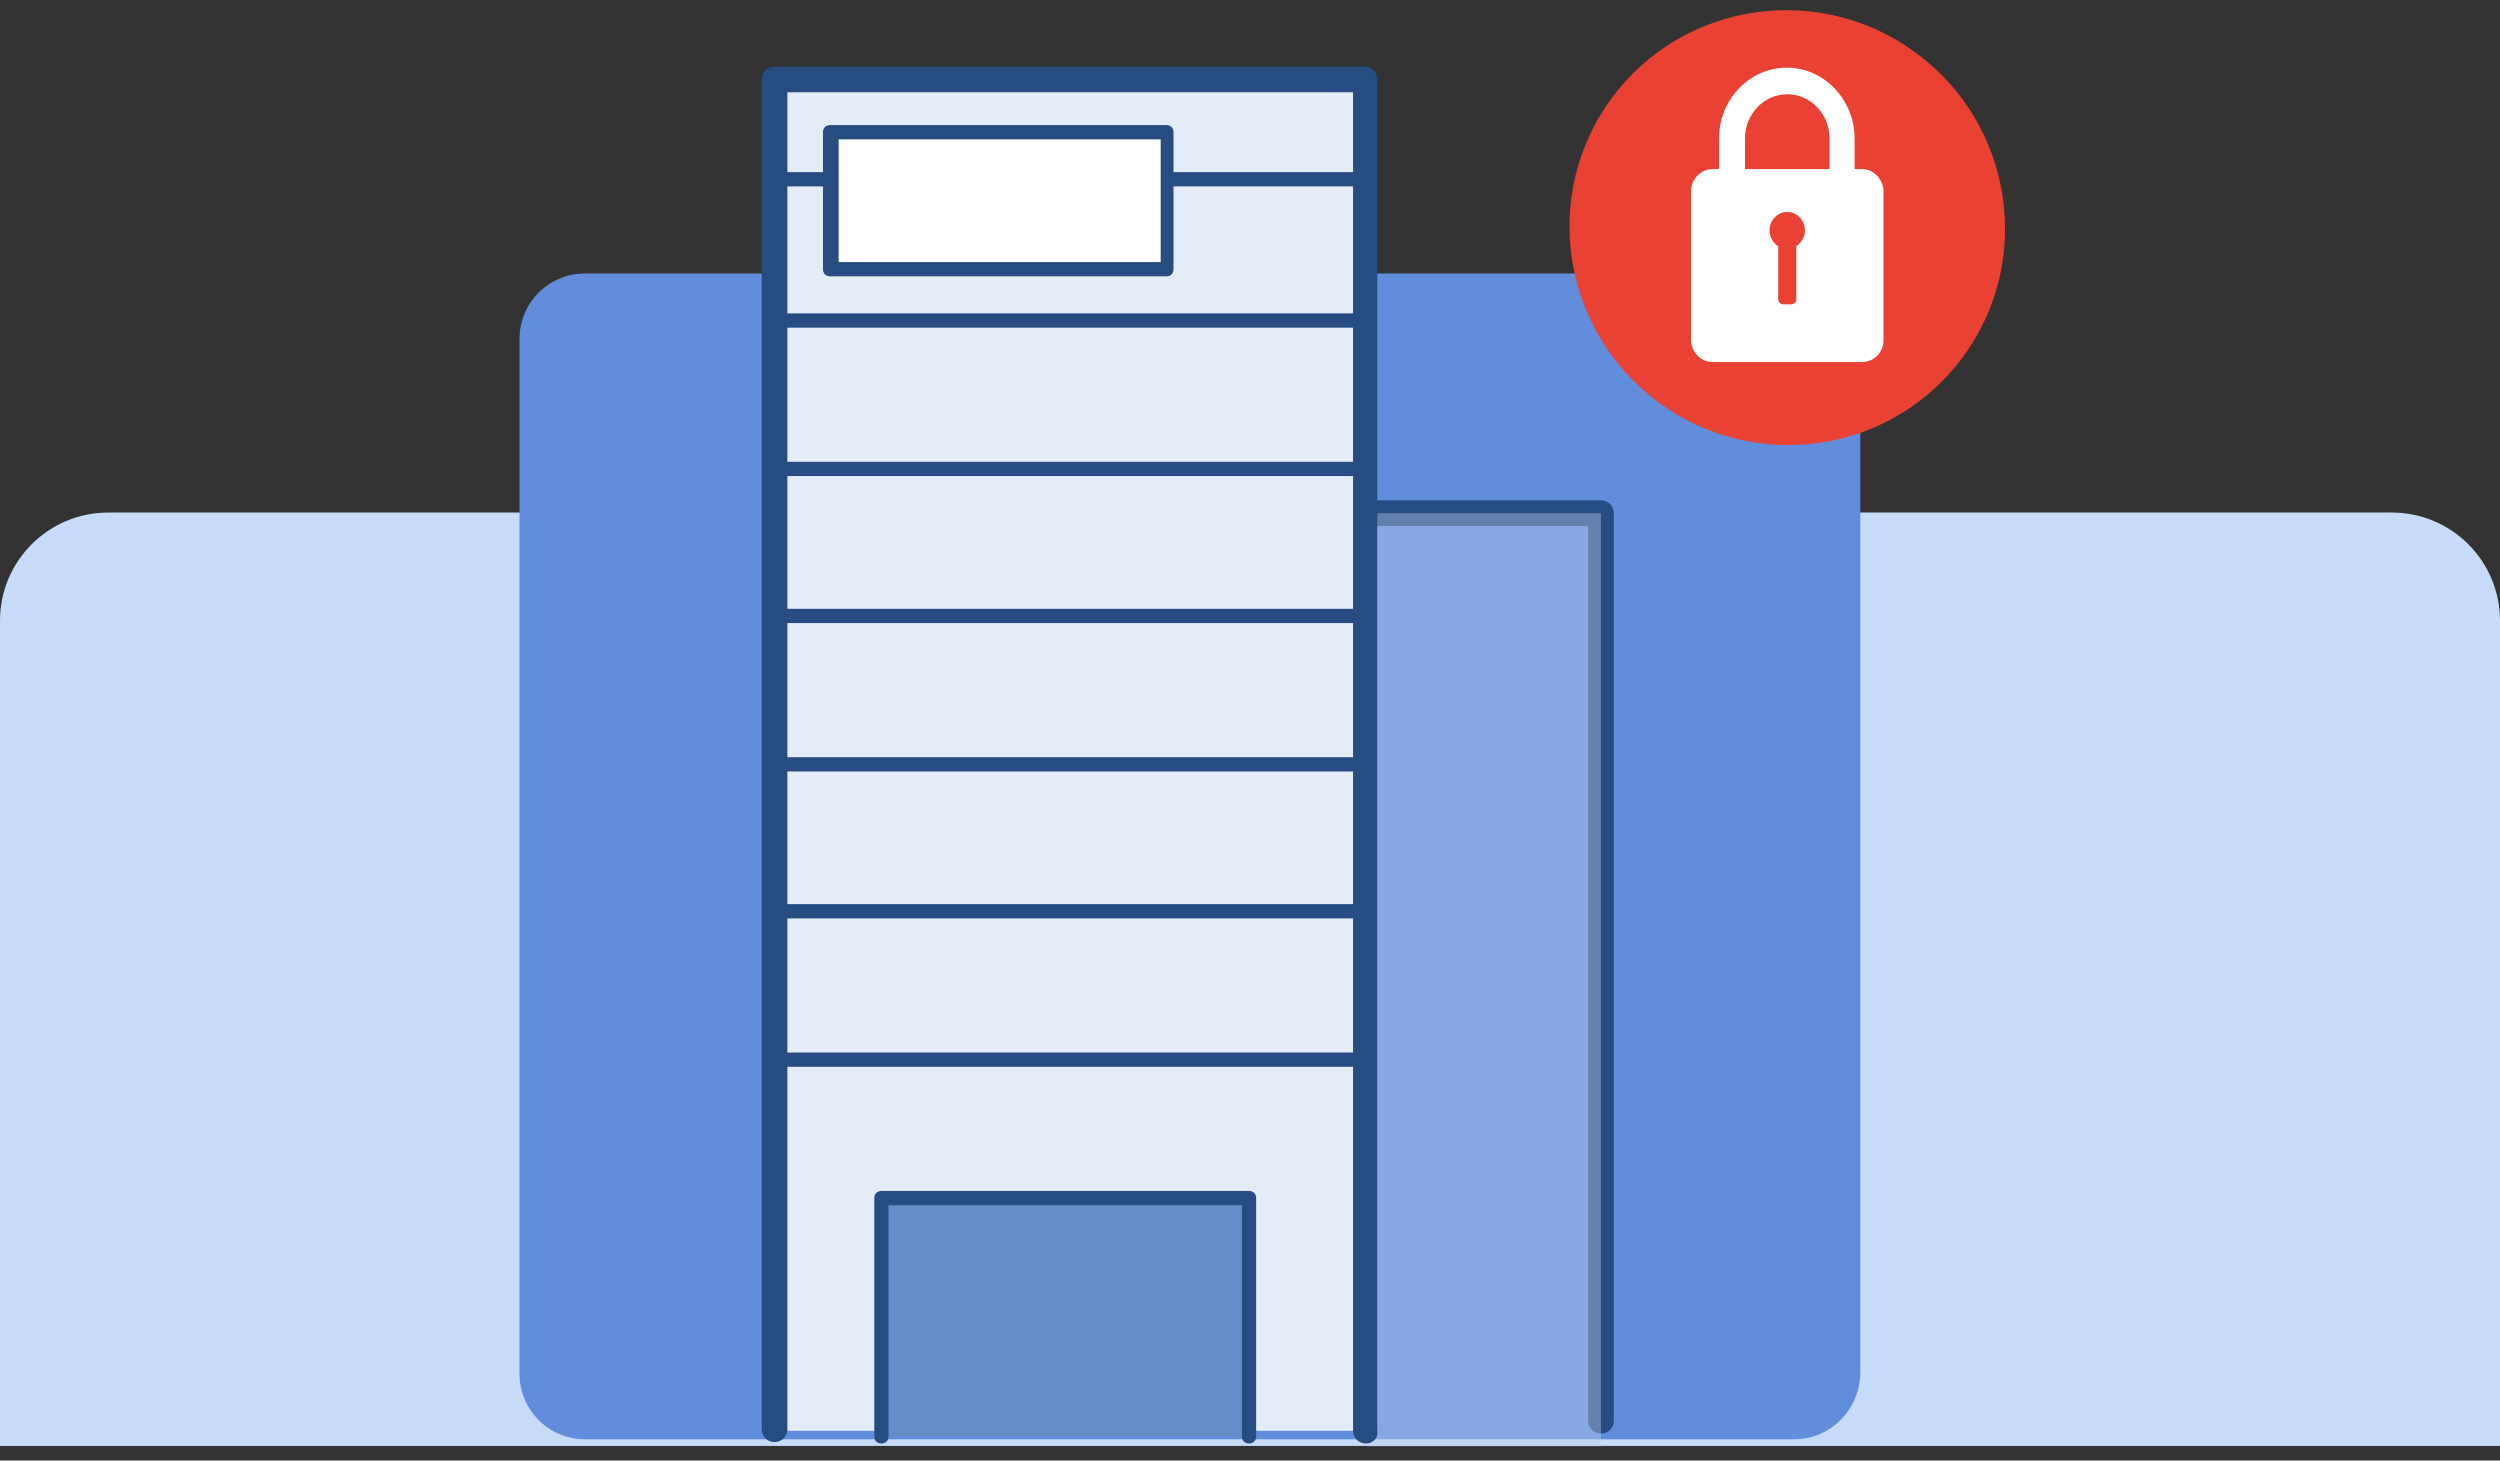 <svg width="190" height="111" viewBox="0 0 190 111" fill="none" xmlns="http://www.w3.org/2000/svg">
<rect x="0" y="0" width="190" height="111" fill="#333333" stroke="none"/>
<path d="M0 47.178C0 42.636 3.682 38.953 8.225 38.953H181.775C186.318 38.953 190 42.636 190 47.178V109.892H0V47.178Z" fill="#C7DCFB"/>
<path d="M136.403 109.383H44.464C41.648 109.383 39.482 107.105 39.482 104.394V25.771C39.482 22.952 41.757 20.783 44.464 20.783H136.403C139.218 20.783 141.384 23.06 141.384 25.771V104.286C141.384 107.105 139.11 109.383 136.403 109.383Z" fill="#618DDC"/>
<path d="M121.676 108.949C121.135 108.949 120.701 108.515 120.701 107.973V39.978H104.35C103.808 39.978 103.375 39.544 103.375 39.002C103.375 38.459 103.808 38.026 104.35 38.026H121.676C122.218 38.026 122.651 38.459 122.651 39.002V107.973C122.651 108.515 122.218 108.949 121.676 108.949Z" fill="#264C81"/>
<path d="M58.975 108.732V6.143H103.807V108.732" fill="white"/>
<path opacity="0.4" d="M103.699 39.002H121.675V109.925H103.916L103.699 39.002Z" fill="#BDCFED"/>
<path opacity="0.4" d="M58.975 108.732V6.143H103.807V108.732" fill="#BDCFED"/>
<path d="M103.806 109.708C103.264 109.708 102.831 109.274 102.831 108.732V7.01H59.84V108.624C59.84 109.166 59.407 109.6 58.865 109.6C58.324 109.6 57.891 109.166 57.891 108.624V6.034C57.891 5.492 58.324 5.058 58.865 5.058H103.698C104.239 5.058 104.672 5.492 104.672 6.034V108.732C104.78 109.274 104.347 109.708 103.806 109.708Z" fill="#264C81"/>
<path d="M88.752 10.047H63.195V20.457H88.752V10.047Z" fill="white"/>
<path d="M88.645 21H63.088C62.764 21 62.547 20.783 62.547 20.458V10.047C62.547 9.722 62.764 9.505 63.088 9.505H88.645C88.97 9.505 89.186 9.722 89.186 10.047V20.458C89.186 20.783 88.97 21 88.645 21ZM63.738 19.915H88.212V10.589H63.738V19.915Z" fill="#264C81"/>
<path d="M62.762 14.168H59.081C58.756 14.168 58.539 13.951 58.539 13.625C58.539 13.3 58.756 13.083 59.081 13.083H62.762C63.087 13.083 63.304 13.3 63.304 13.625C63.304 13.951 63.087 14.168 62.762 14.168Z" fill="#264C81"/>
<path d="M103.591 14.168H88.864C88.539 14.168 88.322 13.951 88.322 13.625C88.322 13.3 88.539 13.083 88.864 13.083H103.591C103.916 13.083 104.133 13.3 104.133 13.625C104.133 13.951 103.916 14.168 103.591 14.168Z" fill="#264C81"/>
<path d="M103.588 24.904H59.081C58.756 24.904 58.539 24.687 58.539 24.362C58.539 24.036 58.756 23.819 59.081 23.819H103.588C103.913 23.819 104.129 24.036 104.129 24.362C104.129 24.687 103.913 24.904 103.588 24.904Z" fill="#264C81"/>
<path d="M103.588 36.182H59.081C58.756 36.182 58.539 35.965 58.539 35.64C58.539 35.315 58.756 35.098 59.081 35.098H103.588C103.913 35.098 104.129 35.315 104.129 35.64C104.129 35.965 103.913 36.182 103.588 36.182Z" fill="#264C81"/>
<path d="M103.588 47.352H59.081C58.756 47.352 58.539 47.135 58.539 46.81C58.539 46.484 58.756 46.267 59.081 46.267H103.588C103.913 46.267 104.129 46.484 104.129 46.81C104.129 47.135 103.913 47.352 103.588 47.352Z" fill="#264C81"/>
<path d="M103.588 58.63H59.081C58.756 58.63 58.539 58.413 58.539 58.088C58.539 57.763 58.756 57.546 59.081 57.546H103.588C103.913 57.546 104.129 57.763 104.129 58.088C104.129 58.413 103.913 58.63 103.588 58.63Z" fill="#264C81"/>
<path d="M103.588 69.8H59.081C58.756 69.8 58.539 69.583 58.539 69.258C58.539 68.933 58.756 68.716 59.081 68.716H103.588C103.913 68.716 104.129 68.933 104.129 69.258C104.129 69.583 103.913 69.8 103.588 69.8Z" fill="#264C81"/>
<path d="M103.588 81.079H59.081C58.756 81.079 58.539 80.862 58.539 80.536C58.539 80.211 58.756 79.994 59.081 79.994H103.588C103.913 79.994 104.129 80.211 104.129 80.536C104.129 80.862 103.913 81.079 103.588 81.079Z" fill="#264C81"/>
<path d="M66.986 109.166V91.164H94.925V109.166" fill="#678CC8"/>
<path d="M94.926 109.708C94.601 109.708 94.384 109.491 94.384 109.166V91.598H67.528V109.166C67.528 109.491 67.312 109.708 66.987 109.708C66.662 109.708 66.445 109.491 66.445 109.166V91.055C66.445 90.73 66.662 90.513 66.987 90.513H94.926C95.251 90.513 95.467 90.73 95.467 91.055V109.166C95.467 109.491 95.251 109.708 94.926 109.708Z" fill="#264C81"/>
<path d="M149.156 27.168C154.579 19.847 153.009 9.494 145.651 4.044C138.292 -1.406 127.932 0.111 122.509 7.431C117.087 14.752 118.657 25.105 126.015 30.555C133.373 36.005 143.734 34.489 149.156 27.168Z" fill="#E94235"/>
<path d="M141.505 27.276H130.156C129.369 27.276 128.746 26.625 128.746 25.802V14.564C128.746 13.742 129.369 13.091 130.156 13.091H141.505C142.292 13.091 142.915 13.742 142.915 14.564V25.802C142.915 26.625 142.292 27.276 141.505 27.276Z" fill="white"/>
<path d="M141.505 13.091H130.156C129.369 13.091 128.746 13.742 128.746 14.564V24.158C130.452 25.014 132.452 25.528 134.584 25.528C137.831 25.528 140.783 24.363 142.882 22.479V14.564C142.915 13.742 142.292 13.091 141.505 13.091Z" fill="white"/>
<path d="M141.504 27.516H130.156C129.237 27.516 128.516 26.727 128.516 25.802V14.564C128.516 13.604 129.27 12.851 130.156 12.851H141.504C142.422 12.851 143.144 13.639 143.144 14.564V25.802C143.177 26.762 142.422 27.516 141.504 27.516ZM130.156 13.33C129.532 13.33 129.008 13.879 129.008 14.53V25.768C129.008 26.419 129.532 26.967 130.156 26.967H141.504C142.127 26.967 142.652 26.419 142.652 25.768V14.53C142.652 13.879 142.127 13.33 141.504 13.33H130.156Z" fill="white"/>
<path d="M140.751 13.056H139.307V10.521C139.307 8.533 137.766 6.923 135.864 6.923C133.961 6.923 132.42 8.533 132.42 10.521V13.056H130.977V10.521C130.977 7.677 133.174 5.381 135.896 5.381C138.619 5.381 140.816 7.677 140.816 10.521V13.056H140.751Z" fill="white"/>
<path d="M140.752 13.33H139.309C139.178 13.33 139.047 13.227 139.047 13.056V10.521C139.047 8.67 137.604 7.163 135.833 7.163C134.061 7.163 132.618 8.67 132.618 10.521V13.056C132.618 13.193 132.52 13.33 132.356 13.33H130.913C130.782 13.33 130.65 13.227 130.65 13.056V10.521C130.65 7.54 132.979 5.141 135.8 5.141C138.621 5.141 140.949 7.574 140.949 10.521V13.056C140.982 13.227 140.884 13.33 140.752 13.33ZM139.539 12.816H140.49V10.521C140.49 7.848 138.391 5.655 135.833 5.655C133.274 5.655 131.175 7.848 131.175 10.521V12.816H132.126V10.521C132.126 8.396 133.799 6.649 135.833 6.649C137.866 6.649 139.539 8.396 139.539 10.521V12.816Z" fill="white"/>
<path d="M137.176 17.511C137.176 16.757 136.585 16.106 135.831 16.106C135.11 16.106 134.486 16.723 134.486 17.511C134.486 18.025 134.749 18.47 135.142 18.71V22.719C135.142 22.959 135.306 23.13 135.536 23.13H136.126C136.356 23.13 136.52 22.959 136.52 22.719V18.71C136.913 18.436 137.176 17.99 137.176 17.511Z" fill="#E94235"/>
</svg>
